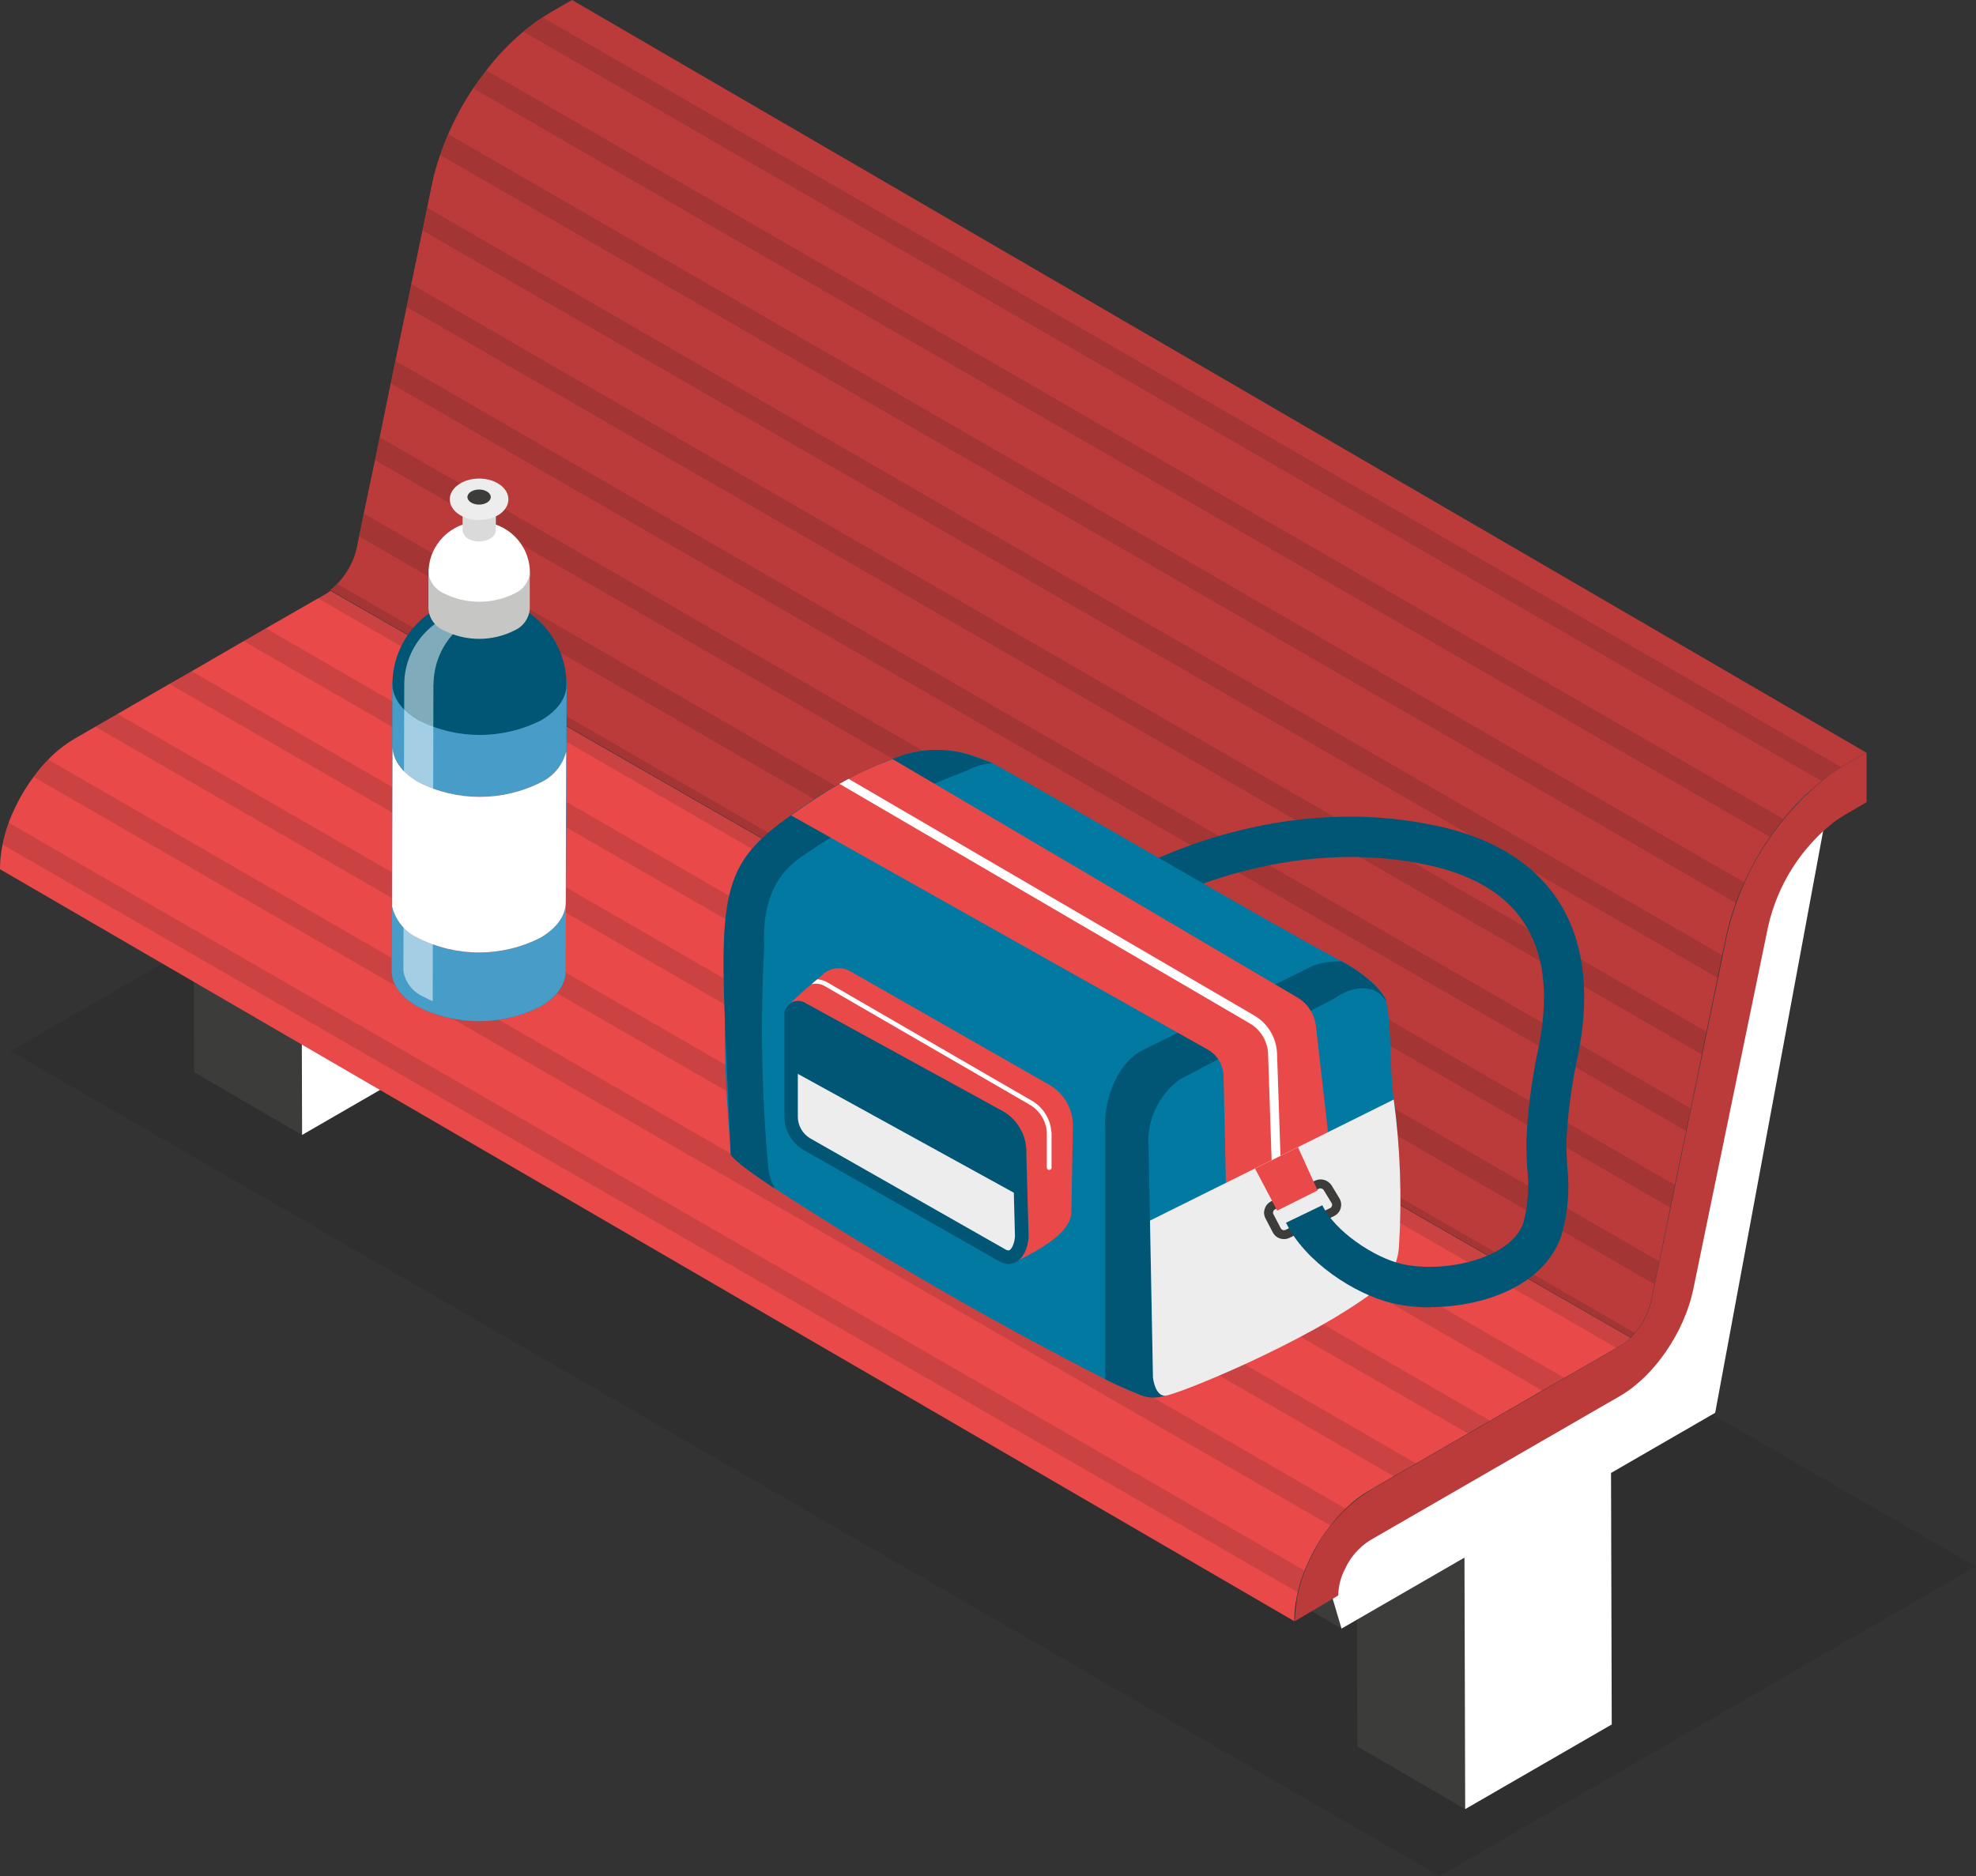 <?xml version="1.0" encoding="UTF-8"?><svg id="Layer_1" xmlns="http://www.w3.org/2000/svg" xmlns:xlink="http://www.w3.org/1999/xlink" viewBox="0 0 138.87 131.88"><rect x="0" y="0" width="138.87" height="131.88" fill="#333333" stroke="none"/><defs><style>.cls-1{clip-path:url(#clippath);}.cls-2{fill:none;}.cls-2,.cls-3,.cls-4,.cls-5,.cls-6,.cls-7,.cls-8,.cls-9,.cls-10,.cls-11,.cls-12,.cls-13,.cls-14{stroke-width:0px;}.cls-15{clip-path:url(#clippath-1);}.cls-16{clip-path:url(#clippath-4);}.cls-17{clip-path:url(#clippath-3);}.cls-18{clip-path:url(#clippath-2);}.cls-19{clip-path:url(#clippath-7);}.cls-20{clip-path:url(#clippath-8);}.cls-21{clip-path:url(#clippath-6);}.cls-22{clip-path:url(#clippath-5);}.cls-23{clip-path:url(#clippath-9);}.cls-24{clip-path:url(#clippath-20);}.cls-25{clip-path:url(#clippath-21);}.cls-26{clip-path:url(#clippath-14);}.cls-27{clip-path:url(#clippath-13);}.cls-28{clip-path:url(#clippath-12);}.cls-29{clip-path:url(#clippath-10);}.cls-30{clip-path:url(#clippath-15);}.cls-31{clip-path:url(#clippath-17);}.cls-32{clip-path:url(#clippath-16);}.cls-33{clip-path:url(#clippath-19);}.cls-34{clip-path:url(#clippath-11);}.cls-35{clip-path:url(#clippath-18);}.cls-36{opacity:.15;}.cls-37{opacity:.5;}.cls-3{fill:#479dc7;}.cls-4{fill:#3c3c3b;}.cls-5{fill:#1d1d1b;}.cls-6{fill:#22749e;}.cls-7{fill:#c6c6c5;}.cls-8{fill:#dbdada;}.cls-9{fill:#bb3b3a;}.cls-10{fill:#fff;}.cls-11{fill:#ededed;}.cls-12{fill:#ea4949;}.cls-13{fill:#0279a1;}.cls-14{fill:#005674;}</style><clipPath id="clippath"><rect class="cls-2" width="138.86" height="131.88"/></clipPath><clipPath id="clippath-1"><rect class="cls-2" width="138.86" height="131.88"/></clipPath><clipPath id="clippath-2"><rect class="cls-2" x=".72" y="52.12" width="138.14" height="79.76"/></clipPath><clipPath id="clippath-3"><rect class="cls-2" width="138.86" height="131.88"/></clipPath><clipPath id="clippath-4"><rect class="cls-2" width="138.86" height="131.88"/></clipPath><clipPath id="clippath-5"><rect class="cls-2" x="36.79" y="1.22" width="92.62" height="53.69"/></clipPath><clipPath id="clippath-6"><rect class="cls-2" x="33.26" y="4.95" width="92.08" height="53.89"/></clipPath><clipPath id="clippath-7"><rect class="cls-2" x="30.94" y="9.42" width="91.67" height="54.06"/></clipPath><clipPath id="clippath-8"><rect class="cls-2" x="29.69" y="14.6" width="91.37" height="54.16"/></clipPath><clipPath id="clippath-9"><rect class="cls-2" x="28.58" y="19.96" width="91.37" height="54.18"/></clipPath><clipPath id="clippath-10"><rect class="cls-2" x="27.46" y="25.35" width="91.38" height="54.16"/></clipPath><clipPath id="clippath-11"><rect class="cls-2" x="26.35" y="30.72" width="91.37" height="54.17"/></clipPath><clipPath id="clippath-12"><rect class="cls-2" x="25.24" y="36.1" width="91.38" height="54.18"/></clipPath><clipPath id="clippath-13"><rect class="cls-2" x="22.33" y="41.05" width="92.57" height="53.7"/></clipPath><clipPath id="clippath-14"><rect class="cls-2" x="17.11" y="44.16" width="92.84" height="53.6"/></clipPath><clipPath id="clippath-15"><rect class="cls-2" x="11.9" y="47.18" width="92.84" height="53.59"/></clipPath><clipPath id="clippath-16"><rect class="cls-2" x="6.69" y="50.18" width="92.84" height="53.6"/></clipPath><clipPath id="clippath-17"><rect class="cls-2" x="2.37" y="53.4" width="92.22" height="53.85"/></clipPath><clipPath id="clippath-18"><rect class="cls-2" x=".18" y="57.83" width="91.52" height="54.11"/></clipPath><clipPath id="clippath-19"><rect class="cls-2" x="27.53" y="33.64" width="83.81" height="64.6"/></clipPath><clipPath id="clippath-20"><rect class="cls-2" x="27.53" y="33.64" width="83.81" height="64.6"/></clipPath><clipPath id="clippath-21"><rect class="cls-2" x="28.35" y="42.82" width="6.37" height="27.55"/></clipPath></defs><g id="Group_118"><g class="cls-1"><g id="Group_117"><g id="Group_70"><g class="cls-15"><g id="Group_69"><g id="Group_68" class="cls-36"><g id="Group_67"><g class="cls-18"><g id="Group_66"><path id="Path_139" class="cls-5" d="m138.87,110.12L38.42,52.12.72,73.89c153.73,88.76-54.92-31.71,100.45,57.99l37.7-21.77Z"/></g></g></g></g></g></g></g><path id="Path_140" class="cls-4" d="m102.97,127.17l-7.58-4.41-.05-17.68,7.58,4.41.05,17.68Z"/><g id="Group_72"><g class="cls-17"><g id="Group_71"><path id="Path_141" class="cls-4" d="m120.84,52.43c-2.93,2.32-4.97,5.57-5.79,9.21l-5.29,25.6c-.48,2.19-1.8,4.1-3.68,5.32l-17.57,10.14,7.58,4.41,17.57-10.14c1.88-1.22,3.2-3.14,3.68-5.33l5.29-25.6c.82-3.64,2.86-6.9,5.79-9.21l-7.58-4.4Z"/><path id="Path_142" class="cls-4" d="m96.1,107.13l-7.58-4.41c-1.31.83-2.34,2.02-2.98,3.42l1.16,3.93,7.58,4.41-1.16-3.92c.64-1.41,1.68-2.6,2.98-3.43"/><path id="Path_143" class="cls-10" d="m128.42,56.84l-7.88,42.47-7.32,4.23.05,17.68-10.3,5.95-.05-17.68-8.64,4.99-1.16-3.92c.64-1.41,1.68-2.6,2.98-3.43l17.57-10.14c1.88-1.22,3.2-3.14,3.68-5.33l5.29-25.6c.82-3.64,2.86-6.9,5.79-9.21"/></g></g></g><path id="Path_144" class="cls-4" d="m21.22,79.78l-7.58-4.41-.05-17.68,7.58,4.41.05,17.68Z"/><g id="Group_116"><g class="cls-16"><g id="Group_115"><path id="Path_145" class="cls-4" d="m39.1,5.05c-2.93,2.32-4.97,5.57-5.79,9.21l-5.29,25.6c-.48,2.19-1.8,4.1-3.68,5.33l-17.57,10.14,7.58,4.41,17.57-10.14c1.88-1.22,3.2-3.14,3.68-5.33l5.29-25.6c.82-3.64,2.86-6.9,5.78-9.22l-7.58-4.4Z"/><path id="Path_146" class="cls-4" d="m14.36,59.74l-7.58-4.41c-1.31.83-2.34,2.02-2.98,3.43l1.16,3.92,7.58,4.41-1.16-3.92c.64-1.41,1.68-2.6,2.98-3.43"/><path id="Path_147" class="cls-10" d="m46.68,9.45l-7.88,42.47-7.32,4.23.05,17.68-10.3,5.95-.05-17.68-8.64,4.99-1.16-3.92c.64-1.41,1.68-2.6,2.98-3.43l17.57-10.14c1.88-1.23,3.2-3.14,3.68-5.33l5.29-25.6c.82-3.64,2.86-6.89,5.79-9.21"/><path id="Path_148" class="cls-9" d="m114.9,93.69c.56-.65.95-1.43,1.14-2.27l.24-1.14.33-1.61.77-3.78.33-1.61.78-3.76.33-1.6.77-3.76.33-1.62.77-3.76.33-1.61.28-1.33c.17-.79.39-1.57.67-2.33.18-.5.38-.98.6-1.46.5-1.11,1.1-2.18,1.79-3.18.3-.44.62-.86.95-1.27.79-.99,1.69-1.88,2.68-2.67.11-.1.22-.19.34-.28.33-.25.68-.49,1.04-.71.09-.05.16-.11.24-.15l1.54-.89L40.2,0l-1.54.89c-.16.1-.33.2-.52.32-.25.16-.51.34-.77.54-.2.15-.4.31-.59.47-.96.81-1.84,1.72-2.6,2.72-.32.41-.63.83-.93,1.27-.68,1.01-1.26,2.09-1.75,3.21-.21.48-.4.97-.57,1.47-.23.67-.43,1.35-.57,2.04l-.34,1.66-.33,1.6-.78,3.76-.33,1.61-.79,3.78-.33,1.6-.77,3.76-.33,1.61-.79,3.76-.33,1.61-.17.84c-.21.94-.68,1.8-1.35,2.5-.16.17-.33.32-.51.46l91.37,52.52c.12-.1.22-.22.33-.33"/><path id="Path_149" class="cls-12" d="m114.58,94.03c-.23.23-.48.43-.75.59l-.23.13-3.65,2.1-1.57.9-3.65,2.11-1.56.9-3.65,2.11-1.57.9-1.69.98c-.62.36-1.18.79-1.69,1.29-.39.37-.75.77-1.07,1.2-.57.71-1.05,1.49-1.44,2.31-.14.28-.26.57-.38.85-.2.5-.36,1.01-.48,1.53-.16.67-.24,1.35-.24,2.03l-26.83-15.6s-1.54-.89-1.54-.89l-3-1.74-7.4-4.3L0,61.1c0-.58.06-1.16.18-1.73.1-.52.25-1.04.43-1.54.14-.39.31-.77.49-1.14.35-.73.77-1.43,1.26-2.08.31-.43.65-.84,1.02-1.21.56-.59,1.21-1.09,1.91-1.5l1.4-.81,1.56-.9,3.65-2.11,1.56-.89,3.66-2.12,1.56-.9,3.66-2.1.53-.3c.13-.07.24-.15.35-.25l41.71,23.97,1.61.93,19.71,11.32,6.67,3.84,21.68,12.46Z"/><path id="Path_150" class="cls-9" d="m131.18,52.88v3.51s-1.53.89-1.53.89c-.29.17-.56.35-.82.55-2.3,1.83-3.9,4.39-4.56,7.25l-5.28,25.6c-.64,3-2.75,6.07-5.14,7.45l-17.56,10.14c-.78.49-1.4,1.2-1.77,2.03-.3.57-.46,1.21-.47,1.85l-3.05,1.81c.03-1.53.4-3.04,1.1-4.4.9-1.97,2.35-3.64,4.19-4.8l17.56-10.14c1.13-.74,1.92-1.88,2.21-3.2l5.29-25.6c.99-4.42,3.47-8.37,7.02-11.19.41-.31.84-.6,1.28-.86l1.54-.89Z"/><g id="Group_75" class="cls-36"><g id="Group_74"><g class="cls-22"><g id="Group_73"><path id="Path_151" class="cls-5" d="m129.4,53.91c-.36.22-.71.46-1.04.71-.12.09-.24.18-.35.28L36.79,2.23c.19-.16.39-.32.59-.47.26-.19.52-.38.76-.54l91.26,52.7Z"/></g></g></g></g><g id="Group_78" class="cls-36"><g id="Group_77"><g class="cls-21"><g id="Group_76"><path id="Path_152" class="cls-5" d="m125.34,57.57c-.32.41-.65.83-.95,1.27L33.26,6.22c.29-.44.6-.86.93-1.27l91.15,52.62Z"/></g></g></g></g><g id="Group_81" class="cls-36"><g id="Group_80"><g class="cls-19"><g id="Group_79"><path id="Path_153" class="cls-5" d="m122.61,62.02c-.23.48-.42.97-.6,1.46L30.94,10.9c.16-.5.35-.99.57-1.47l91.1,52.6Z"/></g></g></g></g><g id="Group_84" class="cls-36"><g id="Group_83"><g class="cls-20"><g id="Group_82"><path id="Path_154" class="cls-5" d="m121.06,67.14l-.33,1.61L29.69,16.2l.33-1.6,91.03,52.55Z"/></g></g></g></g><g id="Group_87" class="cls-36"><g id="Group_86"><g class="cls-23"><g id="Group_85"><path id="Path_155" class="cls-5" d="m119.95,72.52l-.33,1.62L28.58,21.58l.33-1.61,91.03,52.56Z"/></g></g></g></g><g id="Group_90" class="cls-36"><g id="Group_89"><g class="cls-29"><g id="Group_88"><path id="Path_156" class="cls-5" d="m118.84,77.91l-.33,1.6L27.46,26.96l.33-1.6,91.05,52.56Z"/></g></g></g></g><g id="Group_93" class="cls-36"><g id="Group_92"><g class="cls-34"><g id="Group_91"><path id="Path_157" class="cls-5" d="m117.72,83.28l-.33,1.61L26.35,32.34l.33-1.61,91.04,52.56Z"/></g></g></g></g><g id="Group_96" class="cls-36"><g id="Group_95"><g class="cls-28"><g id="Group_94"><path id="Path_158" class="cls-5" d="m116.61,88.67l-.33,1.61L25.24,37.71l.33-1.61,91.05,52.57Z"/></g></g></g></g><g id="Group_99" class="cls-36"><g id="Group_98"><g class="cls-27"><g id="Group_97"><path id="Path_159" class="cls-5" d="m114.9,93.69c-.3.37-.67.68-1.07.93l-.23.13L22.33,42.05l.53-.3c.32-.19.61-.42.86-.7l91.19,52.65Z"/></g></g></g></g><g id="Group_102" class="cls-36"><g id="Group_101"><g class="cls-26"><g id="Group_100"><path id="Path_160" class="cls-5" d="m109.96,96.85l-1.57.9L17.11,45.06l1.56-.9,91.28,52.7Z"/></g></g></g></g><g id="Group_105" class="cls-36"><g id="Group_104"><g class="cls-30"><g id="Group_103"><path id="Path_161" class="cls-5" d="m104.74,99.87l-1.56.9L11.9,48.07l1.56-.89,91.28,52.69Z"/></g></g></g></g><g id="Group_108" class="cls-36"><g id="Group_107"><g class="cls-32"><g id="Group_106"><path id="Path_162" class="cls-5" d="m99.53,102.88l-1.57.9L6.69,51.08l1.56-.9,91.28,52.69Z"/></g></g></g></g><g id="Group_111" class="cls-36"><g id="Group_110"><g class="cls-31"><g id="Group_109"><path id="Path_163" class="cls-5" d="m94.58,106.05c-.39.36-.75.76-1.07,1.19L2.36,54.61c.31-.43.65-.84,1.02-1.22l91.2,52.66Z"/></g></g></g></g><g id="Group_114" class="cls-36"><g id="Group_113"><g class="cls-35"><g id="Group_112"><path id="Path_164" class="cls-5" d="m91.7,110.41c-.2.5-.36,1.01-.48,1.53L.18,59.37c.1-.52.25-1.04.43-1.54l91.09,52.58Z"/></g></g></g></g></g></g></g></g></g></g><g id="Group_150"><g class="cls-33"><g id="Group_149"><g id="Group_148"><g class="cls-24"><g id="Group_147"><path id="Path_286" class="cls-14" d="m80.25,64.11l-.8-1.09,1.15-.84-.64-1.15c.4-.23,10.04-5.5,21.3-2.91l-.63,2.75c-10.2-2.34-19.2,2.58-19.29,2.62l-1.09.61Z"/><path id="Path_287" class="cls-13" d="m97.94,87.49c.05,1.18-.52,2.31-1.49,2.98-4.66,2.93-9.57,5.43-14.67,7.49-.2.07-.4.13-.6.18-.44.03-.88-.03-1.29-.19-.52-.2-1.16-.48-1.88-.83-.1-.05-.21-.1-.32-.16-7.97-4.07-15.73-8.55-23.24-13.42-1.8-1.2-2.96-2.07-3.08-2.39-1.11-13.37-.22-19.2,4.11-23.19,2.04-1.82,4.39-3.24,6.95-4.2.27-.11.44-.46.72-.57,1.7-.63,3.56-.65,5.27-.05.46.13.9.3,1.33.5,6.62,3.65,18.33,10.61,24.55,13.94,2.04,1.09,3.05,2.38,3.12,2.79.42,2.09.21,4.74.54,6.92.48,3.15.17,6.54,0,10.2"/><path id="Path_288" class="cls-14" d="m69.74,53.65c-.61.04-1.21.21-1.74.5-.79.3-1.57.61-2.33.93-2.52,1.08-4.96,2.35-7.29,3.8-.75.46-1.49.95-2.21,1.45-1.88,1.35-2.61,3.49-2.46,6.23-.29,5.27-.18,10.55.31,15.8.1.41.23.8.41,1.18-1.8-1.2-2.96-2.07-3.08-2.39-.69-17.33-1.54-19.72,4-23.67.08-.06.16-.11.24-.17,2.06-1.55,4.31-2.82,6.7-3.79.14-.05.28-.11.43-.17s.27-.1.41-.15c1.7-.63,3.56-.65,5.27-.05.43.15.87.32,1.33.5"/><path id="Path_289" class="cls-14" d="m97.43,70.42c-.75-1.29-2.33-1.17-3.63-.25l-10.88,5.7c-1.53,1.11-2.36,2.94-2.2,4.82l.1,5.12.21,11.05.74,1.1.1.15c-.66.22-1.38.16-2-.17-.51-.21-1.15-.48-1.88-.83-.11-.05-.21-.1-.32-.16v-17.62c-.12-1.63.63-4.4,2.53-5.46l12.02-5.96c.66-.25,1.36-.36,2.07-.33,2.04,1.09,3.05,2.38,3.12,2.79l.02.05"/><path id="Path_290" class="cls-12" d="m93.5,81.14l-3.45,1.93-.62.34-3.23,1.81-.21-9.59c-.02-.77-.44-1.47-1.11-1.85l-26.5-14.9-2.78-1.56c1.1-.8,2.23-1.54,3.4-2.22.21-.12.42-.24.64-.35.86-.46,1.75-.87,2.66-1.22.14-.05.28-.11.43-.17l2.94,1.73,25.5,15.02c.73.43,1.21,1.17,1.31,2.01l1.03,9.03Z"/><path id="Path_291" class="cls-10" d="m90.08,84.16l-.63.02-.02-.76-.31-9.32c-.03-.9-.52-1.72-1.3-2.17l-28.82-16.83c.21-.12.42-.24.64-.35l28.5,16.63c.97.56,1.57,1.58,1.61,2.69l.3,9,.04,1.08Z"/><path id="Path_292" class="cls-11" d="m98.32,87.57c-.06,1.24-.66,2.39-1.65,3.14-4.89,3.71-14.08,7.38-14.79,7.4s-.85-1.26-.85-1.26l-.21-11.05,17.13-8.51c.46,3.41.58,6.85.37,10.28"/><path id="Path_293" class="cls-12" d="m75.4,79.29l-.11,5.93c-.04,1.51-2.4,2.71-4.08,3.56l-11.6-10.17c-.83-.48-1.35-1.37-1.35-2.34l-2.67-5.8s.7-.66,1.44-1.3c.13-.12.27-.23.4-.34s.24-.2.36-.3c.5-.49,1.26-.61,1.89-.3l14,7.99c1.11.6,1.78,1.79,1.72,3.05"/><path id="Path_294" class="cls-14" d="m55.13,71.31v7.19c0,.96.51,1.85,1.35,2.34l13.69,7.79c1.18.68,2.05-.34,2.12-1.71l-.16-5.8c.06-1.26-.61-2.45-1.72-3.05l-13.87-7.6c-.47-.25-1.05-.08-1.3.39-.08.14-.12.3-.12.46"/><path id="Path_295" class="cls-11" d="m56.07,75.47v3.03c0,.62.33,1.2.87,1.52l13.69,7.79c.07.05.16.08.25.09.16,0,.41-.4.45-.99l-.08-3.07-15.19-8.36Z"/><path id="Path_296" class="cls-10" d="m73.9,79.6v2.49c0,.09-.08.15-.17.15-.09,0-.16-.07-.16-.16v-2.48c-.05-.84-.54-1.59-1.28-1.99l-14.39-8.33c-.27-.13-.57-.17-.86-.1.13-.12.27-.23.4-.34.21.01.42.07.61.16l14.39,8.33c.84.45,1.39,1.31,1.45,2.26"/><path id="Path_297" class="cls-4" d="m90.23,87.1c-.33,0-.63-.18-.78-.47l-.51-.98c-.23-.43-.06-.96.37-1.19.01,0,.02-.01.03-.02l.16-.08c.78-.37,1.6-.76,2.95-1.38.41-.18.88-.03,1.13.34l.55.91c.25.42.12.96-.3,1.21-.02.01-.05.03-.07.04l-3.13,1.53c-.12.06-.25.09-.39.09m2.58-3.57s-.07,0-.11.02c-1.34.62-2.16,1-2.94,1.38l-.16.08c-.06.03-.11.08-.13.15-.02.07-.02.14.02.2l.51.98c.06.12.21.17.34.11l3.13-1.53c.06-.03.11-.09.13-.16.02-.07.01-.14-.03-.2l-.55-.9c-.05-.08-.13-.12-.22-.12"/><path id="Path_298" class="cls-12" d="m88.2,82.14l1.56,2.96,2.84-1.42-1.38-3.04-3.02,1.5Z"/><path id="Path_299" class="cls-14" d="m100.53,91.9c-.91,0-1.82-.09-2.71-.3-2.62-.63-6.12-2.91-7.44-5.65l2.55-1.23c.9,1.86,3.65,3.67,5.55,4.12,2.81.67,7.65-.25,8.58-2.88.33-1.25.42-2.56.27-3.85-.04-.68-.07-1.39-.05-2.1.1-2.05.37-4.09.79-6.1,1.54-7.17-.97-11.55-7.45-13.04-.64-1.13-.68-2.11.63-2.76,8.06,1.85,11.46,7.67,9.58,16.39-.39,1.84-.64,3.71-.74,5.59-.02.6.02,1.22.05,1.87.19,1.66.05,3.34-.42,4.94-1.25,3.53-5.54,4.98-9.2,4.98"/><path id="Path_300" class="cls-13" d="m38.01,45.61c2.39,1.38,2.41,3.63.03,5.01-2.72,1.38-5.93,1.38-8.65,0-2.4-1.38-2.41-3.63-.03-5.01,2.72-1.38,5.93-1.38,8.65,0"/><path id="Path_301" class="cls-3" d="m38.01,45.61c2.39,1.38,2.41,3.63.03,5.01-2.72,1.38-5.93,1.38-8.65,0-2.4-1.38-2.41-3.63-.03-5.01,2.72-1.38,5.93-1.38,8.65,0"/><path id="Path_302" class="cls-14" d="m27.58,48.09c0,3.38,2.72,6.12,6.1,6.13,3.38,0,6.12-2.72,6.13-6.1,0-3.38-2.72-6.12-6.1-6.13-3.38,0-6.12,2.72-6.13,6.1h0"/><path id="Path_303" class="cls-13" d="m39.82,48.13l-.06,20.13c0,.9-.59,1.8-1.78,2.49-2.72,1.38-5.93,1.38-8.65,0-1.21-.7-1.81-1.61-1.81-2.52l.06-20.13c0,.91.6,1.82,1.81,2.53,2.72,1.38,5.93,1.38,8.65,0,1.18-.69,1.77-1.59,1.78-2.49"/><path id="Path_304" class="cls-3" d="m39.82,48.13l-.06,20.13c0,.9-.59,1.8-1.78,2.49-2.72,1.38-5.93,1.38-8.65,0-1.21-.7-1.81-1.61-1.81-2.52l.06-20.13c0,.91.6,1.82,1.81,2.53,2.72,1.38,5.93,1.38,8.65,0,1.18-.69,1.77-1.59,1.78-2.49"/><path id="Path_305" class="cls-13" d="m39.79,52.82l-.03,10.6c0,.9-.59,1.8-1.77,2.49-2.72,1.39-5.93,1.39-8.65,0-.9-.42-1.55-1.23-1.78-2.19l.03-11.26c0,.91.6,1.82,1.8,2.52,2.72,1.38,5.93,1.38,8.65,0,.87-.42,1.51-1.21,1.75-2.15"/><path id="Path_306" class="cls-3" d="m39.79,52.82l-.03,10.6c0,.9-.59,1.8-1.77,2.49-2.72,1.39-5.93,1.39-8.65,0-.9-.42-1.55-1.23-1.78-2.19l.03-11.26c0,.91.6,1.82,1.8,2.52,2.72,1.38,5.93,1.38,8.65,0,.87-.42,1.51-1.21,1.75-2.15"/><path id="Path_307" class="cls-12" d="m39.79,52.82l-.03,10.6c0,.9-.59,1.8-1.77,2.49-2.72,1.39-5.93,1.39-8.65,0-.9-.42-1.55-1.23-1.78-2.19l.03-11.26c0,.91.6,1.82,1.8,2.52,2.72,1.38,5.93,1.38,8.65,0,.87-.42,1.51-1.21,1.75-2.15"/><path id="Path_308" class="cls-10" d="m39.79,52.82l-.03,10.6c0,.9-.59,1.8-1.77,2.49-2.72,1.39-5.93,1.39-8.65,0-.9-.42-1.55-1.23-1.78-2.19l.03-11.26c0,.91.6,1.82,1.8,2.52,2.72,1.38,5.93,1.38,8.65,0,.87-.42,1.51-1.21,1.75-2.15"/><g id="Group_146" class="cls-37"><g id="Group_145"><g class="cls-25"><g id="Group_144"><path id="Path_309" class="cls-10" d="m30.47,48.1c.01-2.51,1.79-4.68,4.25-5.17-.34-.07-.68-.1-1.02-.1-2.91,0-5.28,2.36-5.29,5.28l-.06,20.13c.12.8.65,1.49,1.39,1.81.22.12.44.23.67.33l.05-22.27Z"/></g></g></g></g><path id="Path_310" class="cls-14" d="m36.18,38.79c1.4.8,1.4,2.11.02,2.91-1.58.8-3.45.8-5.03,0-1.4-.8-1.4-2.11-.02-2.91,1.58-.8,3.45-.8,5.03,0"/><path id="Path_311" class="cls-6" d="m36.18,38.79c1.4.8,1.4,2.11.02,2.91-1.58.8-3.45.8-5.03,0-1.4-.8-1.4-2.11-.02-2.91,1.58-.8,3.45-.8,5.03,0"/><path id="Path_312" class="cls-10" d="m30.12,40.23c0,1.96,1.58,3.56,3.55,3.57,1.96,0,3.56-1.58,3.57-3.55,0-1.96-1.58-3.56-3.55-3.57,0,0,0,0,0,0-1.96,0-3.56,1.58-3.57,3.55h0"/><path id="Path_313" class="cls-7" d="m37.23,40.25v2.6c-.07.63-.46,1.19-1.04,1.45-1.58.81-3.45.81-5.03,0-.59-.26-.99-.82-1.05-1.47v-2.6c.06.64.47,1.2,1.06,1.47,1.58.8,3.45.8,5.03,0,.58-.26.97-.81,1.03-1.45"/><path id="Path_314" class="cls-8" d="m34.85,37.22c0,1.1-2.34,1.14-2.34,0v-2.6h2.34v2.6Z"/><path id="Path_315" class="cls-11" d="m35.73,35.1c0,.81-.92,1.46-2.06,1.46s-2.06-.66-2.06-1.46.92-1.46,2.06-1.46,2.06.65,2.06,1.46"/><path id="Path_316" class="cls-4" d="m34.49,34.94c0,.29-.37.53-.82.53s-.82-.24-.82-.53.37-.53.82-.53.82.24.82.53"/></g></g></g></g></g></g></svg>